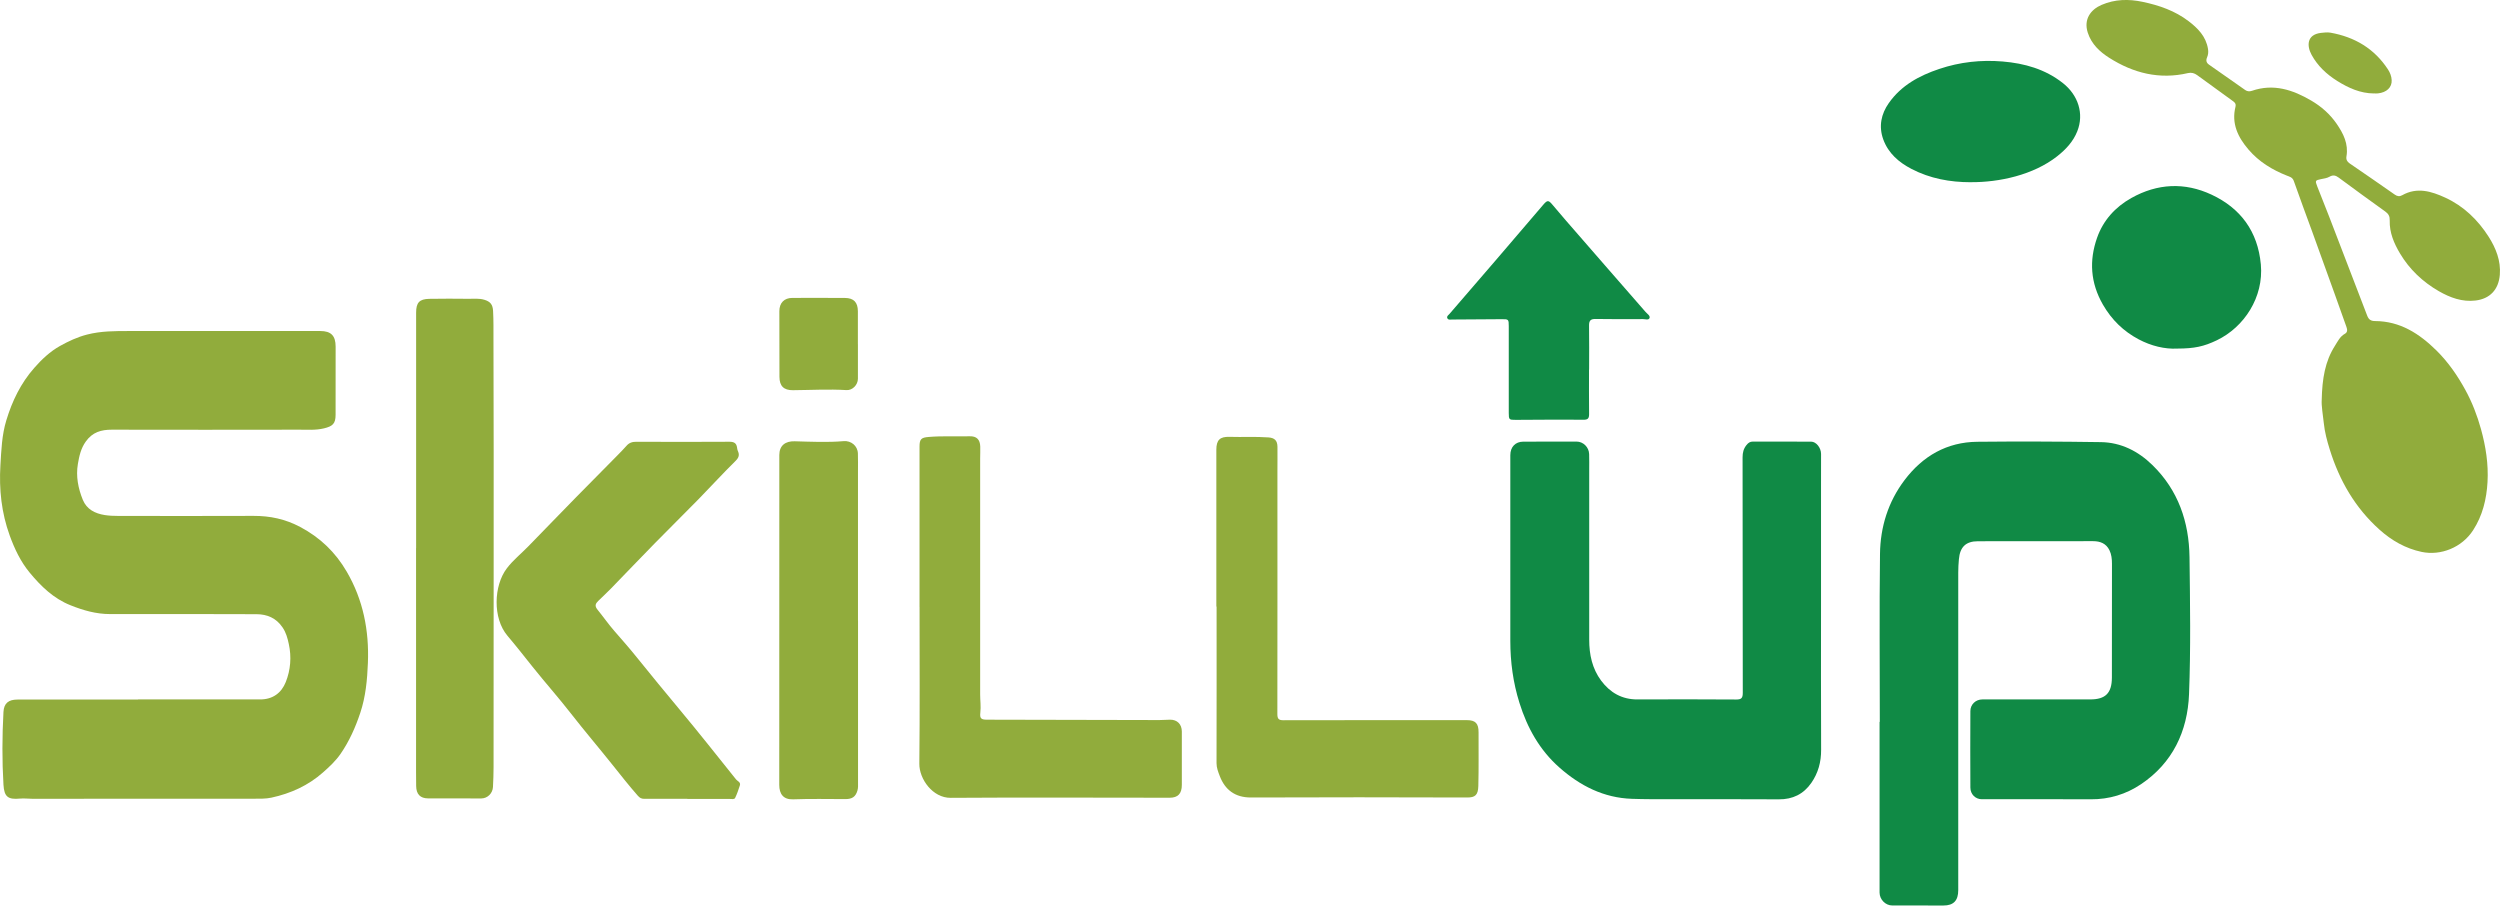 <svg width="127" height="46" viewBox="0 0 127 46" fill="none" xmlns="http://www.w3.org/2000/svg">
<g clip-path="url(#clip0_1661_3106)">
<path d="M7.012 35.531C9.081 35.531 11.151 35.531 13.219 35.531C13.848 35.531 14.294 35.21 14.518 34.646C14.762 34.031 14.815 33.374 14.671 32.714C14.606 32.417 14.533 32.134 14.353 31.872C14.027 31.39 13.566 31.204 13.034 31.201C10.553 31.189 8.071 31.194 5.59 31.195C4.884 31.195 4.228 31.007 3.575 30.745C2.716 30.4 2.082 29.784 1.507 29.088C1.048 28.534 0.74 27.883 0.494 27.206C0.075 26.053 -0.053 24.859 0.021 23.635C0.067 22.867 0.094 22.099 0.32 21.357C0.617 20.373 1.056 19.467 1.738 18.692C2.123 18.253 2.545 17.855 3.051 17.573C3.483 17.333 3.929 17.123 4.418 16.997C5.127 16.814 5.841 16.816 6.561 16.816C9.797 16.816 13.034 16.816 16.271 16.816C16.814 16.816 17.05 17.052 17.05 17.608C17.05 18.764 17.05 19.921 17.048 21.075C17.048 21.531 16.89 21.655 16.457 21.761C16.03 21.864 15.606 21.826 15.182 21.828C12.014 21.835 8.846 21.833 5.677 21.828C5.144 21.828 4.7 21.951 4.36 22.427C4.107 22.779 4.025 23.167 3.956 23.57C3.849 24.201 3.972 24.811 4.207 25.391C4.406 25.877 4.83 26.086 5.315 26.164C5.542 26.2 5.776 26.209 6.007 26.209C8.299 26.212 10.592 26.216 12.884 26.207C13.719 26.204 14.495 26.369 15.251 26.77C16.259 27.305 17.037 28.049 17.614 29.04C18.451 30.474 18.756 32.038 18.689 33.681C18.655 34.534 18.578 35.385 18.303 36.21C18.057 36.948 17.746 37.648 17.308 38.286C17.059 38.649 16.737 38.949 16.411 39.237C15.654 39.909 14.762 40.309 13.79 40.52C13.499 40.584 13.191 40.573 12.892 40.575C9.141 40.578 5.388 40.577 1.637 40.578C1.432 40.578 1.229 40.549 1.02 40.568C0.414 40.625 0.214 40.49 0.176 39.864C0.103 38.633 0.109 37.397 0.176 36.166C0.2 35.718 0.441 35.538 0.884 35.538C2.927 35.538 4.97 35.538 7.014 35.538V35.533L7.012 35.531Z" fill="#91AC3C"/>
<path d="M95.494 36.672C95.494 33.826 95.469 30.98 95.504 28.135C95.522 26.77 95.918 25.492 96.747 24.395C97.677 23.16 98.907 22.458 100.445 22.442C102.538 22.42 104.634 22.429 106.727 22.46C107.746 22.475 108.621 22.917 109.35 23.632C110.651 24.904 111.204 26.509 111.227 28.306C111.256 30.626 111.293 32.949 111.203 35.267C111.129 37.156 110.364 38.761 108.766 39.836C108.002 40.35 107.144 40.611 106.213 40.604C104.367 40.592 102.521 40.602 100.676 40.601C100.356 40.601 100.096 40.35 100.095 40.011C100.088 38.714 100.088 37.418 100.095 36.123C100.095 35.782 100.37 35.531 100.701 35.531C102.53 35.531 104.358 35.531 106.187 35.53C106.959 35.53 107.282 35.21 107.284 34.418C107.289 32.492 107.288 30.565 107.288 28.639C107.288 28.401 107.264 28.161 107.159 27.949C106.99 27.607 106.691 27.491 106.327 27.491C104.379 27.495 102.431 27.491 100.483 27.495C99.869 27.495 99.567 27.781 99.512 28.408C99.491 28.634 99.479 28.862 99.479 29.09C99.478 34.466 99.479 39.843 99.479 45.22C99.479 45.75 99.242 46 98.726 46C97.859 46 96.991 45.998 96.125 45.998C95.783 45.998 95.484 45.696 95.482 45.342C95.481 44.755 95.482 44.169 95.482 43.582C95.482 41.279 95.482 38.975 95.482 36.672H95.496H95.494Z" fill="#108A45"/>
<path d="M92.508 30.759C92.508 33.203 92.501 35.645 92.513 38.089C92.517 38.709 92.363 39.268 92.018 39.767C91.62 40.342 91.069 40.611 90.367 40.606C88.538 40.592 86.71 40.603 84.881 40.601C84.22 40.601 83.558 40.603 82.899 40.58C81.474 40.532 80.274 39.924 79.214 38.987C78.213 38.102 77.587 36.981 77.188 35.706C76.865 34.677 76.724 33.627 76.724 32.554C76.723 29.411 76.724 26.266 76.724 23.123C76.724 22.703 76.984 22.436 77.386 22.436C78.286 22.436 79.189 22.436 80.089 22.432C80.426 22.432 80.718 22.715 80.728 23.067C80.737 23.338 80.732 23.611 80.732 23.882C80.732 26.754 80.732 29.626 80.732 32.499C80.732 33.253 80.884 33.964 81.335 34.573C81.795 35.191 82.401 35.536 83.186 35.531C84.859 35.523 86.534 35.524 88.209 35.535C88.475 35.536 88.533 35.449 88.533 35.188C88.525 31.204 88.528 27.218 88.523 23.235C88.523 22.995 88.571 22.795 88.723 22.607C88.813 22.494 88.904 22.432 89.046 22.432C90.034 22.432 91.02 22.432 92.007 22.436C92.262 22.436 92.51 22.748 92.51 23.06C92.512 23.647 92.51 24.234 92.508 24.821C92.508 26.801 92.508 28.779 92.508 30.759Z" fill="#108A45"/>
<path d="M117.944 20.299C117.968 19.247 118.11 18.357 118.614 17.568C118.756 17.345 118.87 17.093 119.122 16.955C119.258 16.881 119.25 16.75 119.2 16.61C118.999 16.054 118.804 15.495 118.604 14.939C118.23 13.898 117.855 12.858 117.478 11.819C117.16 10.943 116.832 10.07 116.524 9.191C116.457 9.003 116.309 8.977 116.174 8.922C115.429 8.627 114.755 8.218 114.226 7.6C113.692 6.977 113.347 6.281 113.564 5.418C113.597 5.289 113.539 5.214 113.453 5.151C112.841 4.704 112.228 4.257 111.613 3.815C111.476 3.716 111.324 3.671 111.149 3.713C109.704 4.051 108.374 3.718 107.145 2.934C106.669 2.631 106.245 2.242 106.057 1.654C105.84 0.972 106.214 0.482 106.763 0.247C107.436 -0.041 108.13 -0.059 108.851 0.095C109.693 0.273 110.49 0.549 111.178 1.074C111.645 1.429 112.062 1.847 112.166 2.482C112.192 2.636 112.178 2.781 112.118 2.919C112.052 3.074 112.084 3.19 112.216 3.283C112.829 3.715 113.445 4.144 114.058 4.574C114.166 4.65 114.28 4.654 114.402 4.612C115.494 4.236 116.473 4.559 117.416 5.113C117.927 5.413 118.366 5.8 118.703 6.29C119.04 6.782 119.31 7.308 119.2 7.945C119.173 8.104 119.233 8.213 119.359 8.299C120.125 8.825 120.892 9.35 121.653 9.885C121.784 9.977 121.897 9.992 122.03 9.918C122.786 9.493 123.515 9.716 124.223 10.042C125.152 10.47 125.875 11.166 126.426 12.031C126.791 12.607 127.049 13.248 126.991 13.959C126.93 14.713 126.487 15.181 125.754 15.267C125.081 15.347 124.467 15.122 123.891 14.791C123.078 14.321 122.404 13.688 121.921 12.877C121.62 12.371 121.379 11.819 121.398 11.199C121.405 10.993 121.34 10.866 121.171 10.745C120.378 10.182 119.597 9.604 118.812 9.027C118.66 8.915 118.527 8.869 118.342 8.976C118.212 9.052 118.05 9.071 117.898 9.102C117.618 9.159 117.601 9.178 117.712 9.459C117.915 9.978 118.125 10.495 118.325 11.014C118.971 12.687 119.615 14.359 120.253 16.034C120.33 16.235 120.438 16.308 120.655 16.31C121.919 16.315 122.898 16.942 123.773 17.806C124.371 18.397 124.841 19.078 125.243 19.814C125.585 20.439 125.841 21.103 126.033 21.795C126.277 22.677 126.417 23.571 126.366 24.488C126.316 25.361 126.116 26.19 125.633 26.937C125.065 27.814 123.992 28.242 123.02 28.037C122.198 27.862 121.5 27.462 120.878 26.906C119.643 25.8 118.841 24.415 118.349 22.826C118.214 22.391 118.096 21.954 118.05 21.502C118.004 21.06 117.92 20.618 117.944 20.3V20.299Z" fill="#91AC3C"/>
<path d="M34.915 40.578C34.185 40.578 33.456 40.577 32.726 40.58C32.587 40.58 32.499 40.535 32.401 40.423C31.953 39.912 31.531 39.377 31.109 38.847C30.415 37.977 29.692 37.13 29.007 36.251C28.372 35.436 27.684 34.663 27.04 33.855C26.622 33.331 26.205 32.799 25.772 32.288C25.025 31.402 25.078 29.752 25.745 28.874C26.059 28.458 26.478 28.125 26.844 27.748C27.654 26.918 28.459 26.081 29.272 25.253C29.971 24.538 30.679 23.83 31.381 23.117C31.531 22.964 31.683 22.81 31.825 22.648C31.96 22.491 32.119 22.441 32.324 22.442C33.902 22.449 35.477 22.451 37.055 22.441C37.287 22.441 37.413 22.508 37.444 22.744C37.451 22.796 37.458 22.852 37.478 22.896C37.576 23.104 37.54 23.242 37.364 23.416C36.727 24.044 36.123 24.705 35.498 25.346C34.758 26.102 34.004 26.842 33.264 27.598C32.517 28.36 31.781 29.133 31.038 29.897C30.827 30.113 30.607 30.317 30.392 30.526C30.251 30.662 30.197 30.779 30.352 30.969C30.644 31.328 30.913 31.715 31.213 32.058C31.596 32.495 31.981 32.935 32.345 33.388C33.061 34.276 33.784 35.158 34.515 36.034C35.493 37.206 36.438 38.404 37.391 39.594C37.467 39.688 37.641 39.731 37.584 39.904C37.514 40.117 37.444 40.333 37.345 40.533C37.302 40.62 37.173 40.587 37.08 40.587C36.359 40.587 35.638 40.587 34.919 40.587V40.584L34.915 40.578Z" fill="#91AC3C"/>
<path d="M46.712 30.835C46.712 28.119 46.712 25.404 46.712 22.689C46.712 22.301 46.8 22.228 47.181 22.197C47.875 22.139 48.57 22.18 49.264 22.163C49.609 22.154 49.787 22.325 49.797 22.688C49.804 22.89 49.792 23.09 49.792 23.292C49.792 27.286 49.792 31.278 49.792 35.272C49.792 35.585 49.838 35.895 49.8 36.213C49.766 36.5 49.85 36.56 50.142 36.56C53.061 36.567 55.98 36.574 58.897 36.579C59.077 36.579 59.258 36.562 59.437 36.56C59.801 36.555 60.037 36.79 60.037 37.164C60.039 38.067 60.037 38.968 60.037 39.871C60.037 40.318 59.841 40.525 59.419 40.525C55.71 40.525 52.002 40.504 48.293 40.53C47.381 40.537 46.694 39.575 46.702 38.795C46.731 36.142 46.714 33.488 46.714 30.835H46.712Z" fill="#91AC3C"/>
<path d="M21.139 27.842C21.139 23.856 21.139 19.871 21.139 15.887C21.139 15.376 21.3 15.191 21.809 15.181C22.469 15.167 23.13 15.174 23.79 15.179C24.063 15.181 24.337 15.148 24.607 15.229C24.908 15.321 25.029 15.469 25.048 15.788C25.075 16.277 25.067 16.767 25.068 17.256C25.084 21.031 25.078 24.805 25.078 28.58C25.078 32.046 25.077 35.514 25.073 38.98C25.073 39.313 25.06 39.645 25.043 39.978C25.027 40.302 24.766 40.559 24.45 40.561C23.547 40.563 22.647 40.561 21.744 40.558C21.348 40.556 21.146 40.345 21.141 39.931C21.134 39.467 21.136 39.002 21.136 38.538C21.136 34.974 21.136 31.408 21.136 27.843H21.138L21.139 27.842Z" fill="#91AC3C"/>
<path d="M61.79 30.807C61.79 28.154 61.79 25.501 61.79 22.848C61.79 22.349 61.973 22.177 62.461 22.192C63.121 22.213 63.782 22.172 64.442 22.221C64.748 22.244 64.891 22.377 64.895 22.696C64.9 23.135 64.893 23.571 64.893 24.01C64.893 28.099 64.897 32.188 64.89 36.277C64.89 36.522 64.963 36.588 65.196 36.588C68.303 36.581 71.409 36.583 74.516 36.583C74.956 36.583 75.113 36.752 75.111 37.2C75.108 38.112 75.123 39.022 75.099 39.931C75.087 40.389 74.937 40.514 74.537 40.513C70.873 40.499 67.207 40.499 63.543 40.513C62.74 40.514 62.229 40.121 61.964 39.424C61.884 39.213 61.8 39.008 61.8 38.77C61.807 36.117 61.803 33.464 61.803 30.811H61.788L61.79 30.807Z" fill="#91AC3C"/>
<path d="M43.588 31.518C43.588 34.259 43.588 36.998 43.588 39.739C43.588 39.879 43.599 40.026 43.559 40.156C43.464 40.48 43.289 40.594 42.946 40.594C42.062 40.594 41.177 40.572 40.293 40.606C39.793 40.625 39.586 40.332 39.586 39.871C39.588 35.091 39.589 30.31 39.589 25.53C39.589 24.724 39.588 23.92 39.589 23.114C39.591 22.629 39.899 22.404 40.369 22.417C41.197 22.439 42.028 22.482 42.857 22.41C43.229 22.377 43.569 22.643 43.581 23.035C43.592 23.349 43.585 23.665 43.585 23.98C43.585 26.494 43.585 29.007 43.585 31.518H43.588Z" fill="#91AC3C"/>
<path d="M110.611 17.708C109.973 17.744 109.276 17.573 108.642 17.237C107.882 16.833 107.278 16.256 106.827 15.473C106.192 14.366 106.125 13.237 106.53 12.083C106.841 11.195 107.451 10.521 108.271 10.06C109.601 9.314 110.982 9.252 112.344 9.887C113.813 10.572 114.697 11.748 114.851 13.436C115.003 15.101 114.001 16.62 112.617 17.285C111.954 17.603 111.474 17.706 110.611 17.708Z" fill="#108A45"/>
<path d="M80.722 18.776C80.722 19.529 80.717 20.283 80.726 21.036C80.727 21.26 80.662 21.327 80.425 21.324C79.283 21.31 78.142 21.324 77 21.329C76.66 21.329 76.646 21.32 76.645 20.979C76.645 19.508 76.645 18.038 76.645 16.565C76.645 16.225 76.631 16.211 76.294 16.215C75.454 16.22 74.613 16.227 73.772 16.232C73.681 16.232 73.563 16.265 73.521 16.156C73.483 16.061 73.587 16.003 73.64 15.94C74.423 15.027 75.213 14.119 75.997 13.206C76.798 12.274 77.595 11.34 78.393 10.406C78.613 10.149 78.666 10.161 78.882 10.42C79.319 10.947 79.774 11.459 80.222 11.976C80.662 12.485 81.105 12.994 81.549 13.501C82.231 14.285 82.915 15.065 83.597 15.849C83.679 15.944 83.839 16.035 83.797 16.156C83.752 16.277 83.579 16.21 83.467 16.21C82.66 16.215 81.853 16.216 81.047 16.204C80.797 16.201 80.719 16.296 80.724 16.543C80.736 17.287 80.727 18.031 80.727 18.776H80.724H80.722Z" fill="#108A45"/>
<path d="M100.113 9.257C99.061 9.257 98.044 9.071 97.102 8.58C96.467 8.249 95.927 7.792 95.668 7.077C95.431 6.416 95.563 5.789 95.951 5.237C96.586 4.334 97.497 3.844 98.514 3.502C99.567 3.148 100.642 3.033 101.735 3.124C102.843 3.217 103.892 3.509 104.794 4.22C105.572 4.833 105.879 5.777 105.527 6.666C105.321 7.191 104.943 7.595 104.5 7.942C103.299 8.886 101.566 9.266 100.113 9.255V9.257Z" fill="#108A45"/>
<path d="M43.582 17.483C43.582 18.07 43.585 18.655 43.582 19.242C43.578 19.555 43.305 19.834 43.004 19.817C42.097 19.762 41.189 19.815 40.28 19.822C39.815 19.826 39.598 19.612 39.596 19.142C39.593 18.031 39.59 16.921 39.591 15.809C39.591 15.385 39.839 15.134 40.251 15.134C41.143 15.133 42.035 15.129 42.925 15.136C43.37 15.139 43.577 15.359 43.58 15.806C43.583 16.365 43.58 16.926 43.58 17.485L43.582 17.483Z" fill="#91AC3C"/>
<path d="M120.589 4.747C119.906 4.742 119.308 4.472 118.739 4.117C118.199 3.78 117.739 3.356 117.428 2.784C117.177 2.325 117.185 1.757 117.901 1.671C118.062 1.652 118.231 1.633 118.388 1.66C119.61 1.878 120.613 2.461 121.312 3.532C121.416 3.692 121.487 3.875 121.497 4.067C121.519 4.438 121.24 4.7 120.794 4.745C120.726 4.752 120.658 4.745 120.589 4.745V4.747Z" fill="#91AC3C"/>
</g>
<defs>
<clipPath id="clip0_1661_3106">
<rect width="127" height="46" fill="white"/>
</clipPath>
</defs>
</svg>
